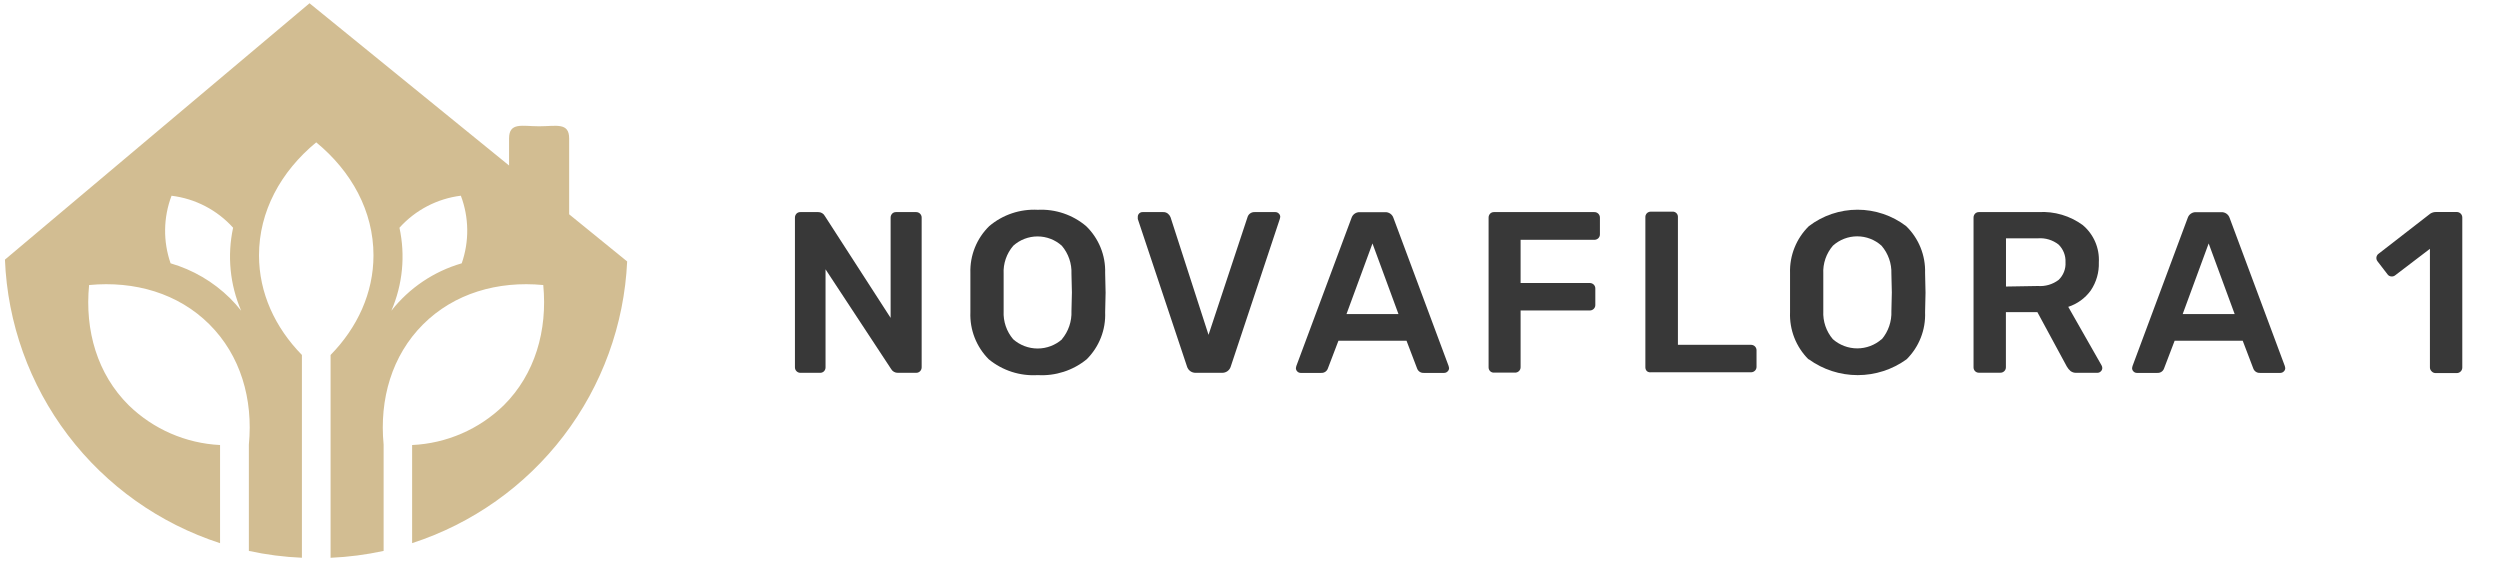 <svg width="342" height="77" viewBox="0 0 342 77" fill="none" xmlns="http://www.w3.org/2000/svg">
<path d="M77.86 29.316V18.938C77.86 16.703 76.074 17.274 73.807 17.274H73.688C71.455 17.274 69.64 16.679 69.64 18.938V22.641L42.342 0.446L0.676 35.516C1.023 44.211 4.029 52.59 9.291 59.526C14.553 66.462 21.817 71.62 30.104 74.307V60.88C25.412 60.649 20.966 58.713 17.604 55.435C13.325 51.191 11.581 45.229 12.188 38.993C18.426 38.399 24.396 40.129 28.652 44.379C32.908 48.629 34.646 54.585 34.045 60.82V75.365C36.432 75.885 38.86 76.197 41.301 76.299V48.557C37.628 44.807 35.432 40.075 35.432 34.928C35.432 28.918 38.408 23.473 43.259 19.473C48.098 23.45 51.092 28.894 51.092 34.928C51.092 40.075 48.896 44.807 45.223 48.563V76.305C47.664 76.199 50.092 75.885 52.479 75.365V60.82C51.884 54.591 53.616 48.629 57.872 44.379C62.128 40.129 68.08 38.399 74.319 38.993C74.914 45.223 73.188 51.185 68.926 55.435C65.554 58.726 61.088 60.663 56.378 60.88V74.301C64.623 71.626 71.855 66.504 77.11 59.619C82.366 52.734 85.395 44.413 85.795 35.766L77.86 29.316ZM31.45 40.777C29.181 38.545 26.394 36.911 23.336 36.021C22.294 33.02 22.34 29.749 23.467 26.778C26.712 27.173 29.704 28.727 31.89 31.153C31.065 34.96 31.45 38.928 32.991 42.506C32.512 41.9 31.997 41.322 31.45 40.777ZM63.164 36.021C59.355 37.123 55.988 39.391 53.539 42.506C55.084 38.93 55.471 34.96 54.646 31.153C56.825 28.73 59.808 27.174 63.045 26.772C64.167 29.746 64.209 33.019 63.164 36.021Z" fill="#D2BD92"/>
<path d="M108.966 50.783C108.895 50.714 108.839 50.631 108.802 50.54C108.764 50.448 108.746 50.35 108.748 50.252V29.799C108.739 29.59 108.813 29.387 108.954 29.232C109.025 29.157 109.112 29.099 109.208 29.062C109.304 29.024 109.407 29.008 109.51 29.014H111.93C112.115 29.01 112.298 29.058 112.458 29.152C112.619 29.246 112.75 29.382 112.837 29.546L121.837 43.486V29.799C121.829 29.59 121.902 29.387 122.043 29.232C122.114 29.157 122.201 29.099 122.297 29.062C122.393 29.024 122.496 29.008 122.599 29.014H125.297C125.402 29.009 125.506 29.026 125.604 29.063C125.702 29.101 125.79 29.159 125.865 29.233C125.939 29.307 125.996 29.395 126.034 29.493C126.072 29.59 126.089 29.695 126.083 29.799V50.215C126.088 50.32 126.071 50.424 126.034 50.522C125.996 50.62 125.939 50.709 125.866 50.783C125.796 50.854 125.713 50.909 125.622 50.947C125.53 50.984 125.432 51.002 125.333 51.001H122.841C122.65 51.008 122.46 50.963 122.294 50.869C122.127 50.775 121.99 50.636 121.898 50.469L112.934 36.842V50.252C112.938 50.449 112.864 50.64 112.728 50.783C112.658 50.856 112.573 50.913 112.479 50.95C112.385 50.988 112.285 51.005 112.184 51.001H109.474C109.282 50.998 109.1 50.92 108.966 50.783Z" fill="#383838"/>
<path d="M135.265 49.152C134.424 48.31 133.766 47.303 133.333 46.195C132.9 45.087 132.701 43.902 132.749 42.713C132.749 42.109 132.749 41.219 132.749 40.043C132.749 38.867 132.749 37.965 132.749 37.337C132.712 36.15 132.922 34.968 133.365 33.866C133.809 32.764 134.476 31.766 135.326 30.935C137.172 29.37 139.549 28.571 141.967 28.7C144.377 28.578 146.743 29.377 148.584 30.935C149.439 31.763 150.112 32.76 150.56 33.862C151.008 34.965 151.221 36.148 151.185 37.337C151.225 38.553 151.246 39.455 151.246 40.043C151.246 40.631 151.225 41.521 151.185 42.713C151.234 43.903 151.034 45.09 150.599 46.198C150.163 47.306 149.502 48.312 148.657 49.152C146.777 50.685 144.39 51.457 141.967 51.314C139.539 51.467 137.144 50.694 135.265 49.152ZM145.257 46.422C146.164 45.342 146.634 43.964 146.576 42.556C146.616 41.3 146.637 40.45 146.637 40.007C146.637 39.564 146.616 38.715 146.576 37.458C146.635 36.058 146.164 34.686 145.257 33.617C144.346 32.797 143.163 32.343 141.937 32.343C140.71 32.343 139.527 32.797 138.616 33.617C137.696 34.684 137.224 36.064 137.297 37.47C137.297 38.074 137.297 38.924 137.297 40.019C137.297 41.114 137.297 41.964 137.297 42.568C137.228 43.968 137.695 45.342 138.604 46.41C139.527 47.226 140.716 47.676 141.949 47.676C143.181 47.676 144.371 47.226 145.294 46.41L145.257 46.422Z" fill="#383838"/>
<path d="M162.375 50.118L155.649 29.956C155.636 29.864 155.636 29.77 155.649 29.678C155.646 29.59 155.661 29.502 155.693 29.42C155.725 29.338 155.774 29.263 155.836 29.201C155.899 29.139 155.974 29.09 156.056 29.058C156.138 29.025 156.226 29.011 156.314 29.014H159.109C159.35 29.001 159.587 29.078 159.774 29.231C159.928 29.357 160.049 29.519 160.125 29.702L165.327 45.806L170.662 29.702C170.716 29.517 170.826 29.352 170.976 29.231C171.163 29.078 171.4 29.001 171.642 29.014H174.472C174.645 29.015 174.81 29.084 174.932 29.207C174.998 29.266 175.051 29.339 175.086 29.42C175.122 29.502 175.139 29.59 175.138 29.678L175.077 29.956L168.375 50.118C168.302 50.38 168.143 50.609 167.924 50.769C167.704 50.929 167.437 51.01 167.166 51H163.597C163.323 51.013 163.054 50.933 162.832 50.773C162.61 50.612 162.449 50.382 162.375 50.118Z" fill="#383838"/>
<path d="M177.472 50.819C177.41 50.758 177.36 50.685 177.327 50.604C177.293 50.523 177.277 50.436 177.279 50.348L177.339 50.07L184.888 29.811C184.965 29.574 185.118 29.368 185.323 29.227C185.529 29.084 185.776 29.014 186.025 29.026H189.485C189.735 29.014 189.981 29.084 190.187 29.227C190.392 29.368 190.545 29.574 190.622 29.811L198.171 50.07L198.231 50.348C198.233 50.437 198.216 50.525 198.18 50.606C198.145 50.688 198.092 50.76 198.026 50.819C197.904 50.942 197.739 51.011 197.566 51.013H194.772C194.577 51.025 194.383 50.974 194.22 50.867C194.056 50.76 193.932 50.604 193.864 50.421L192.413 46.615H183.098L181.646 50.421C181.579 50.604 181.454 50.76 181.291 50.867C181.127 50.974 180.934 51.025 180.739 51.013H177.92C177.751 51.01 177.59 50.94 177.472 50.819ZM184.199 42.967H191.312L187.755 33.303L184.199 42.967Z" fill="#383838"/>
<path d="M203.856 50.783C203.786 50.714 203.73 50.631 203.693 50.54C203.655 50.448 203.637 50.35 203.639 50.252V29.799C203.63 29.59 203.704 29.387 203.844 29.232C203.916 29.157 204.003 29.099 204.099 29.062C204.195 29.024 204.298 29.008 204.401 29.014H218.083C218.187 29.009 218.292 29.026 218.39 29.063C218.487 29.101 218.576 29.159 218.65 29.233C218.724 29.307 218.782 29.395 218.82 29.493C218.857 29.59 218.874 29.695 218.869 29.799V32.058C218.871 32.157 218.853 32.255 218.815 32.347C218.778 32.438 218.722 32.521 218.651 32.59C218.576 32.663 218.487 32.719 218.389 32.757C218.292 32.794 218.187 32.811 218.083 32.807H208.018V38.715H217.454C217.558 38.711 217.663 38.728 217.76 38.765C217.858 38.803 217.947 38.859 218.022 38.932C218.092 39.002 218.148 39.085 218.185 39.176C218.222 39.267 218.241 39.365 218.24 39.464V41.723C218.242 41.822 218.223 41.92 218.186 42.011C218.149 42.102 218.093 42.185 218.022 42.254C217.947 42.328 217.858 42.385 217.761 42.422C217.663 42.46 217.558 42.477 217.454 42.472H208.018V50.227C208.02 50.326 208.001 50.424 207.964 50.516C207.926 50.607 207.871 50.69 207.8 50.759C207.725 50.832 207.636 50.889 207.538 50.927C207.441 50.964 207.336 50.981 207.231 50.976H204.401C204.302 50.983 204.202 50.969 204.108 50.936C204.015 50.903 203.929 50.851 203.856 50.783Z" fill="#383838"/>
<path d="M225.305 50.783C225.234 50.714 225.179 50.631 225.141 50.54C225.104 50.448 225.085 50.35 225.087 50.252V29.715C225.081 29.612 225.097 29.509 225.135 29.413C225.173 29.317 225.231 29.23 225.305 29.159C225.449 29.024 225.64 28.951 225.837 28.954H228.789C228.889 28.947 228.99 28.961 229.084 28.996C229.179 29.031 229.264 29.086 229.335 29.157C229.406 29.228 229.461 29.314 229.497 29.408C229.532 29.502 229.546 29.602 229.539 29.703V47.171H239.507C239.612 47.166 239.716 47.183 239.814 47.221C239.912 47.258 240.001 47.315 240.076 47.388C240.146 47.458 240.201 47.541 240.238 47.632C240.276 47.724 240.295 47.821 240.293 47.92V50.179C240.295 50.278 240.277 50.376 240.239 50.467C240.202 50.559 240.146 50.642 240.076 50.711C240.001 50.784 239.912 50.841 239.814 50.879C239.716 50.916 239.612 50.933 239.507 50.928H225.849C225.753 50.941 225.656 50.935 225.562 50.91C225.469 50.886 225.381 50.842 225.305 50.783Z" fill="#383838"/>
<path d="M247.395 49.152C246.553 48.31 245.895 47.304 245.462 46.196C245.029 45.087 244.83 43.902 244.878 42.713C244.878 42.109 244.878 41.219 244.878 40.044C244.878 38.868 244.878 37.966 244.878 37.338C244.842 36.151 245.052 34.969 245.496 33.867C245.939 32.765 246.606 31.767 247.455 30.935C249.366 29.477 251.704 28.688 254.108 28.688C256.513 28.688 258.851 29.477 260.762 30.935C261.615 31.764 262.285 32.762 262.731 33.864C263.177 34.967 263.388 36.149 263.351 37.338C263.391 38.554 263.411 39.456 263.411 40.044C263.411 40.632 263.391 41.522 263.351 42.713C263.399 43.903 263.199 45.09 262.764 46.198C262.329 47.307 261.668 48.313 260.822 49.152C258.876 50.559 256.535 51.317 254.133 51.317C251.73 51.317 249.389 50.559 247.443 49.152H247.395ZM257.423 46.422C258.33 45.343 258.8 43.964 258.742 42.556C258.782 41.3 258.802 40.45 258.802 40.007C258.802 39.565 258.782 38.715 258.742 37.458C258.793 36.049 258.309 34.673 257.387 33.605C256.476 32.785 255.293 32.331 254.066 32.331C252.84 32.331 251.657 32.785 250.745 33.605C249.826 34.672 249.354 36.052 249.427 37.458C249.427 38.062 249.427 38.912 249.427 40.007C249.427 41.103 249.427 41.952 249.427 42.556C249.357 43.956 249.824 45.33 250.733 46.398C251.655 47.211 252.842 47.659 254.072 47.659C255.302 47.659 256.489 47.211 257.411 46.398L257.423 46.422Z" fill="#383838"/>
<path d="M270.197 50.783C270.127 50.714 270.071 50.631 270.034 50.54C269.996 50.448 269.978 50.35 269.98 50.251V29.799C269.971 29.59 270.045 29.386 270.185 29.231C270.257 29.157 270.344 29.099 270.44 29.062C270.536 29.024 270.639 29.008 270.742 29.014H278.883C281.047 28.886 283.187 29.519 284.932 30.802C285.666 31.423 286.246 32.205 286.626 33.088C287.006 33.97 287.175 34.929 287.121 35.888C287.168 37.252 286.782 38.596 286.021 39.729C285.258 40.787 284.177 41.574 282.936 41.976L287.496 49.986C287.556 50.093 287.589 50.213 287.593 50.336C287.595 50.425 287.577 50.513 287.542 50.594C287.506 50.675 287.454 50.748 287.388 50.807C287.266 50.93 287.101 50.999 286.928 51H284.037C283.754 51.014 283.476 50.928 283.25 50.759C283.046 50.585 282.874 50.376 282.742 50.143L278.714 42.701H274.407V50.239C274.409 50.338 274.391 50.436 274.353 50.528C274.316 50.619 274.26 50.702 274.19 50.771C274.115 50.844 274.026 50.901 273.928 50.939C273.83 50.976 273.726 50.993 273.621 50.988H270.73C270.632 50.992 270.534 50.975 270.443 50.94C270.351 50.905 270.268 50.851 270.197 50.783ZM278.786 39.125C279.8 39.201 280.807 38.905 281.617 38.292C281.941 37.982 282.193 37.605 282.356 37.188C282.519 36.77 282.589 36.323 282.561 35.876C282.583 35.429 282.51 34.983 282.347 34.567C282.184 34.151 281.936 33.773 281.617 33.46C280.815 32.829 279.804 32.523 278.786 32.602H274.419V39.198L278.786 39.125Z" fill="#383838"/>
<path d="M291.864 50.819C291.801 50.758 291.751 50.685 291.718 50.604C291.685 50.523 291.668 50.436 291.67 50.348L291.731 50.07L299.279 29.811C299.356 29.574 299.509 29.368 299.715 29.227C299.92 29.084 300.167 29.014 300.416 29.026H303.876C304.126 29.014 304.372 29.084 304.578 29.227C304.783 29.368 304.936 29.574 305.013 29.811L312.562 50.07L312.622 50.348C312.624 50.437 312.607 50.525 312.571 50.606C312.536 50.688 312.483 50.76 312.417 50.819C312.295 50.942 312.13 51.011 311.957 51.013H309.163C308.968 51.025 308.774 50.974 308.611 50.867C308.447 50.76 308.323 50.604 308.255 50.421L306.804 46.615H297.489L296.037 50.421C295.97 50.604 295.845 50.76 295.682 50.867C295.518 50.974 295.325 51.025 295.13 51.013H292.335C292.248 51.014 292.161 50.998 292.079 50.965C291.998 50.932 291.925 50.882 291.864 50.819ZM298.59 42.967H305.703L302.146 33.303L298.59 42.967Z" fill="#383838"/>
<path d="M332.631 50.783C332.561 50.714 332.505 50.631 332.467 50.54C332.43 50.448 332.412 50.35 332.414 50.251V34.039L327.659 37.664C327.526 37.771 327.359 37.827 327.188 37.821C327.07 37.823 326.954 37.795 326.85 37.74C326.747 37.685 326.659 37.605 326.595 37.507L325.24 35.743C325.177 35.662 325.132 35.569 325.108 35.471C325.083 35.371 325.08 35.268 325.099 35.168C325.117 35.068 325.156 34.972 325.214 34.888C325.272 34.804 325.346 34.733 325.433 34.68L332.474 29.219C332.71 29.073 332.983 28.997 333.26 29.002H336.091C336.29 29.002 336.481 29.081 336.621 29.221C336.762 29.362 336.841 29.552 336.841 29.751V50.288C336.841 50.486 336.762 50.677 336.621 50.817C336.481 50.958 336.29 51.037 336.091 51.037H333.164C333.062 51.034 332.962 51.01 332.87 50.966C332.779 50.922 332.697 50.86 332.631 50.783Z" fill="#383838"/>
</svg>
